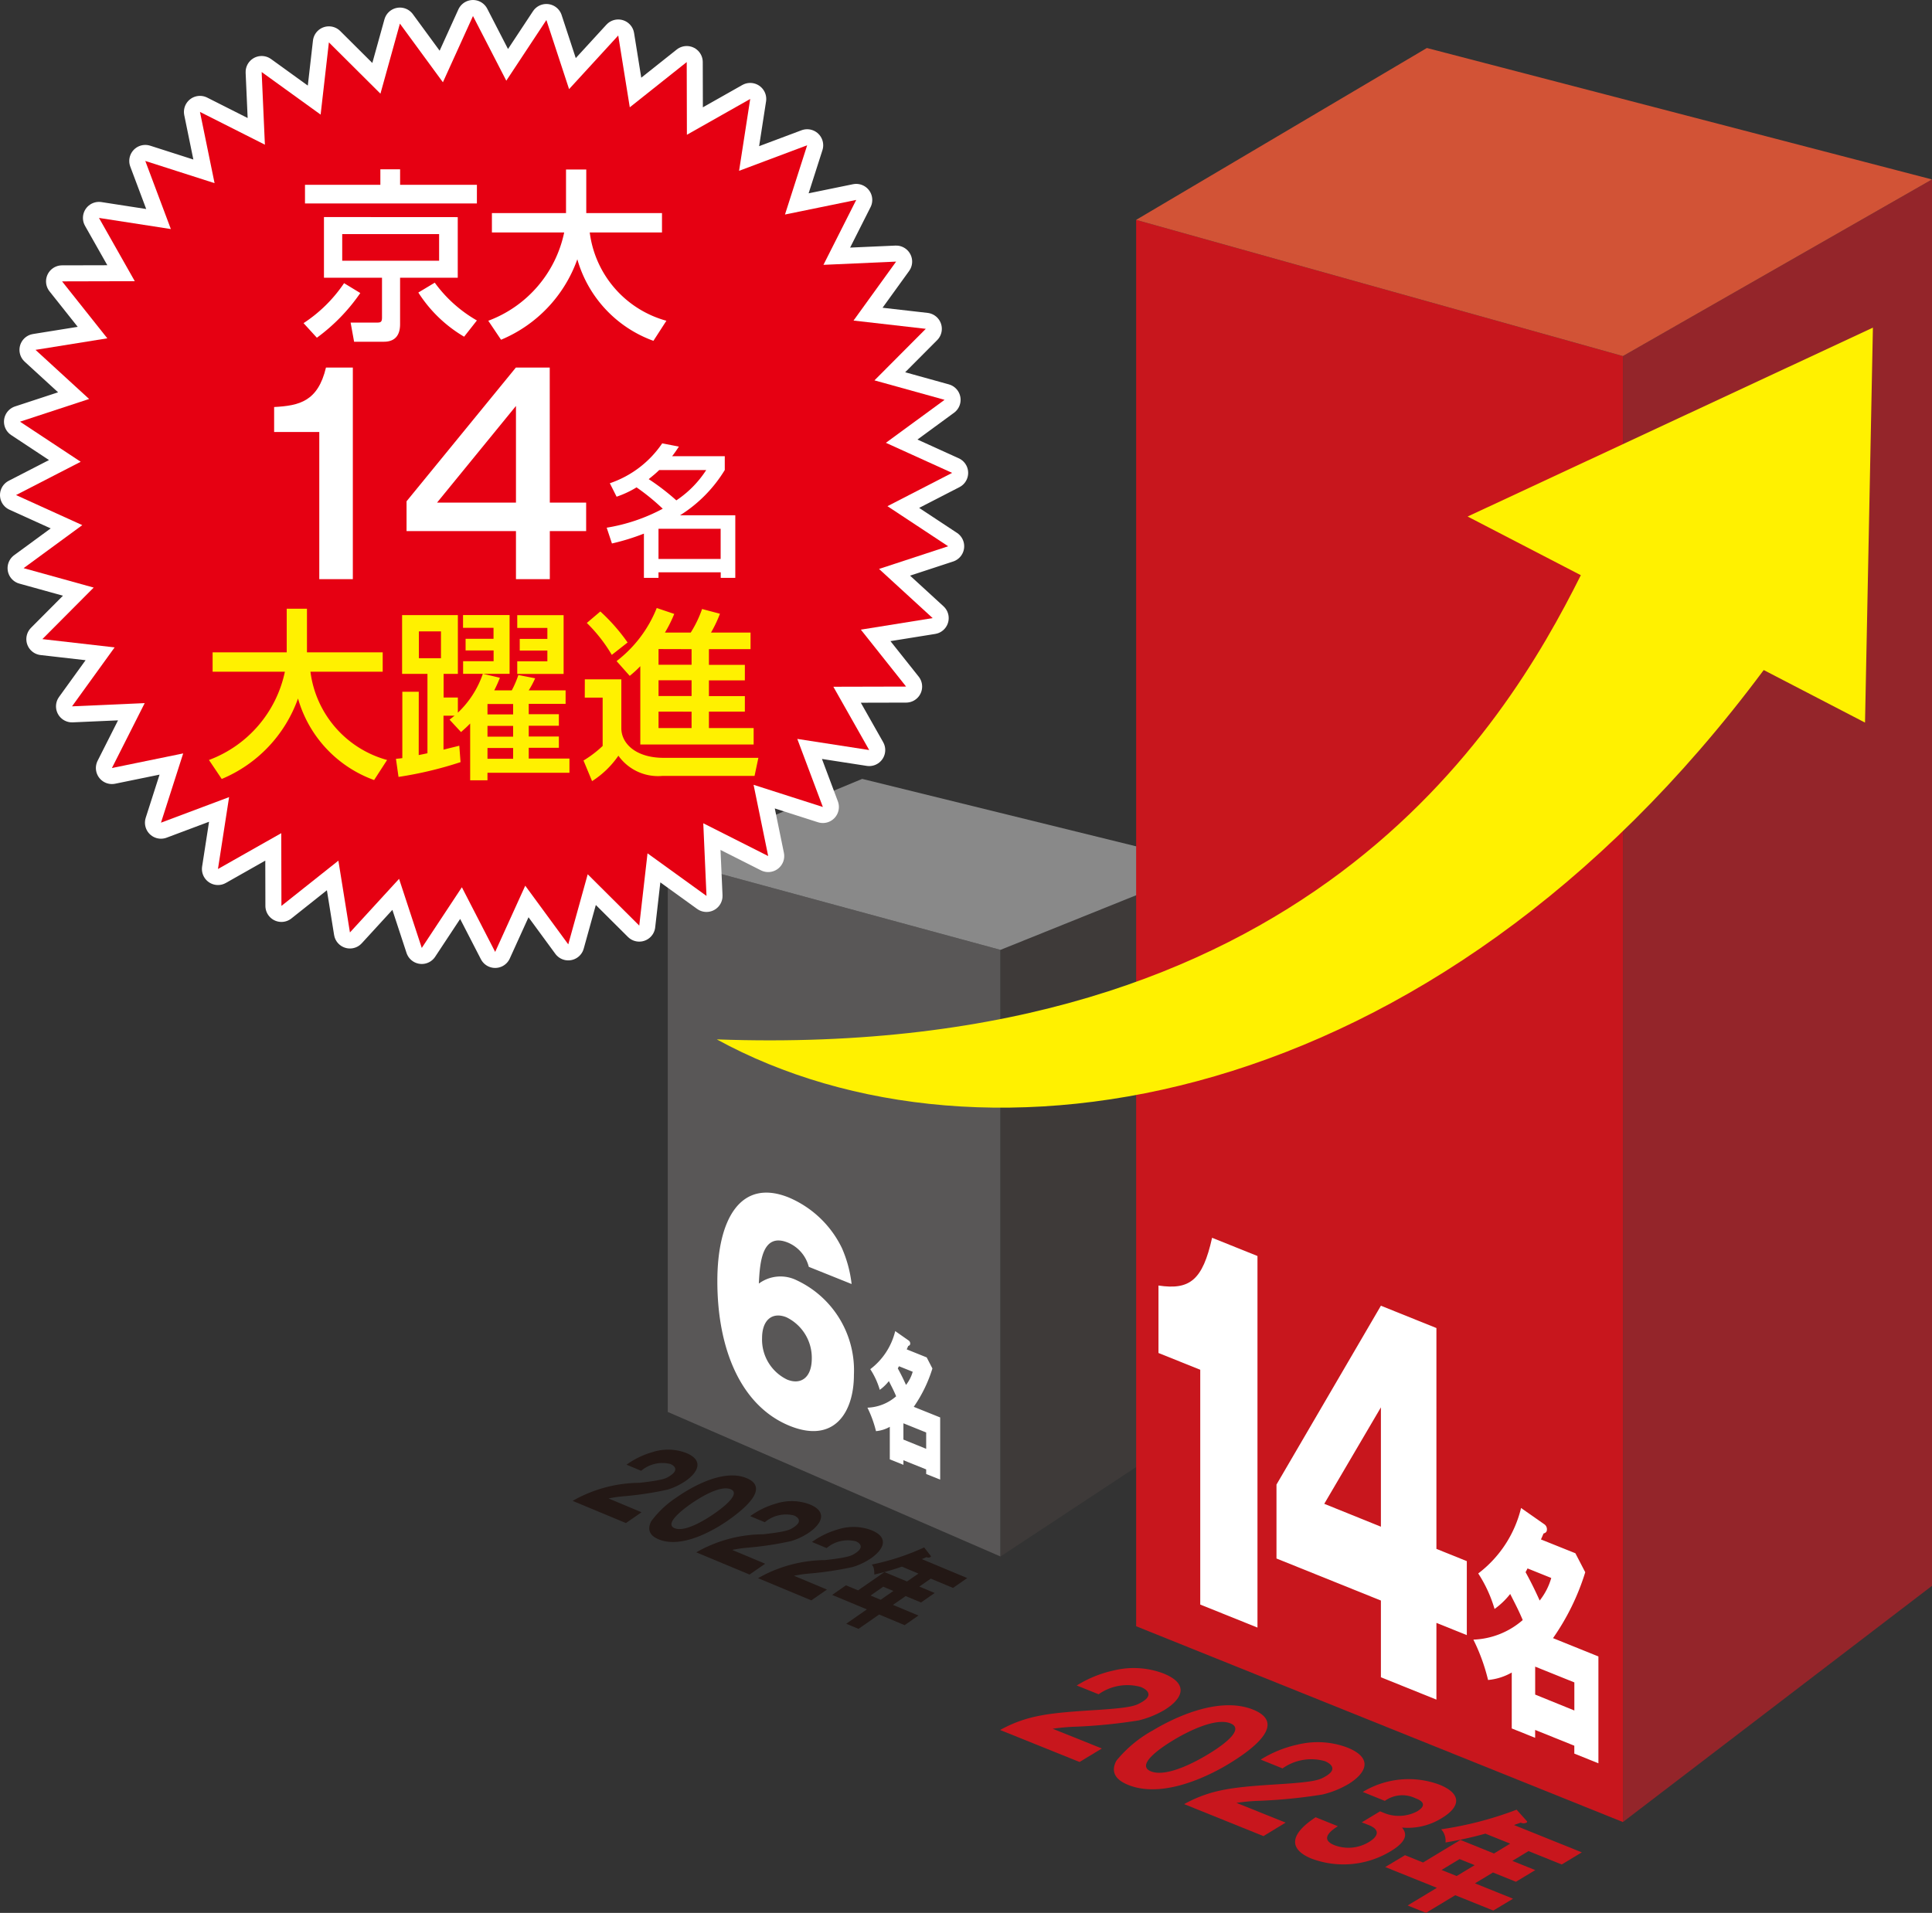 <svg xmlns="http://www.w3.org/2000/svg" width="34.535mm" height="34.202mm" viewBox="0 0 97.894 96.949"><rect x="0" y="0" width="97.894" height="96.949" fill="#333333" stroke="none"/><defs><style>.a{fill:#595757;}.b{fill:#3e3a39;}.c{fill:#898989;}.d{fill:#c8161d;}.e{fill:#94252a;}.f{fill:#d25336;}.g{fill:#fff;}.h{fill:#231815;}.i{fill:none;stroke:#fff;stroke-linecap:round;stroke-linejoin:round;stroke-width:1.625px;}.j{fill:#e60012;}.k{fill:#fff100;}</style></defs><polygon class="a" points="50.694 78.885 33.836 71.559 33.836 43.562 50.694 48.141 50.694 78.885"/><polygon class="b" points="50.694 78.885 61.391 71.831 61.391 43.834 50.694 48.141 50.694 78.885"/><polygon class="c" points="50.694 48.141 33.836 43.562 43.687 39.475 61.391 43.834 50.694 48.141"/><polygon class="d" points="82.233 92.344 57.568 82.42 57.568 11.143 82.233 18.046 82.233 92.344"/><polygon class="e" points="82.233 92.344 97.894 80.371 97.894 9.094 82.233 18.046 82.233 92.344"/><polygon class="f" points="82.233 18.046 57.568 11.143 72.299 2.432 97.894 9.094 82.233 18.046"/><path class="g" d="M60.816,81.321v-11.9L58.7,68.572v-3.42c1.581.239,2.239-.269,2.716-2.42l2.3.924V82.488Z"/><path class="g" d="M69.97,66.175l2.813,1.132V78.5l1.54.62V82.87l-1.54-.62v3.889L69.97,85.006V81.118l-5.291-2.131V75.24Zm0,11.2V71.327L67.1,76.215Z"/><path class="g" d="M76.6,84.766a2.95,2.95,0,0,1-1.2.378,9.666,9.666,0,0,0-.744-2.045,4.03,4.03,0,0,0,2.5-.992c-.2-.48-.366-.79-.635-1.322a3.918,3.918,0,0,1-.792.76,6.78,6.78,0,0,0-.827-1.8,5.906,5.906,0,0,0,2.17-3.318l1.18.826a.305.305,0,0,1,.13.259c0,.121-.055.172-.172.209-.035.083-.1.237-.131.3l1.745.7.5.963a11.973,11.973,0,0,1-1.633,3.339l2.3.928v5.415l-1.221-.491v-.4l-1.985-.8v.4L76.6,87.6Zm.8-5.276c-.026.05-.034.072-.1.189.2.359.467.88.715,1.439a3.306,3.306,0,0,0,.587-1.144Zm2.372,7.2V85.267l-1.985-.8v1.417Z"/><path class="g" d="M40.981,64.205a1.814,1.814,0,0,0-1.062-1.23c-1.337-.538-1.418,1.1-1.469,2.079a1.845,1.845,0,0,1,1.918-.168,5.039,5.039,0,0,1,2.9,4.791c0,1.908-1,3.495-3.245,2.591-2.471-1-3.675-3.877-3.675-7.338,0-3.134,1.174-5.224,3.613-4.242a5.266,5.266,0,0,1,2.7,2.57,6.291,6.291,0,0,1,.49,1.818Zm.152,4.641a2.281,2.281,0,0,0-1.285-2.085c-.7-.283-1.234.116-1.234,1.056a2.246,2.246,0,0,0,1.265,2.1C40.563,70.2,41.133,69.84,41.133,68.846Z"/><path class="g" d="M45.086,72.313a1.719,1.719,0,0,1-.7.219,5.7,5.7,0,0,0-.433-1.189,2.337,2.337,0,0,0,1.454-.577c-.116-.281-.211-.46-.369-.77a2.247,2.247,0,0,1-.46.443,3.912,3.912,0,0,0-.481-1.047,3.433,3.433,0,0,0,1.263-1.931l.684.479a.183.183,0,0,1,.076.152c0,.07-.032.1-.1.122-.021.048-.061.138-.076.174l1.012.407.289.561A7.029,7.029,0,0,1,46.3,71.3l1.338.538v3.151l-.709-.285v-.232l-1.153-.465v.232l-.69-.277Zm.465-3.07c-.017.029-.02.041-.06.11.116.209.272.511.416.837a1.944,1.944,0,0,0,.34-.667Zm1.378,4.185V72.6l-1.153-.465v.825Z"/><path class="d" d="M54.7,89.3l-4.025-1.622c1.409-.772,2.543-.865,4.908-1.015,1.8-.115,1.974-.221,2.3-.414.57-.344.234-.624-.076-.749a2.521,2.521,0,0,0-2.141.368l-1.107-.445a5.914,5.914,0,0,1,1.884-.764,4.252,4.252,0,0,1,2.51.155c1.371.552.91,1.331.035,1.858a4.747,4.747,0,0,1-1.3.522,26.994,26.994,0,0,1-3.148.316,10.24,10.24,0,0,0-1.2.106l2.491,1Z"/><path class="d" d="M62.224,89.418c-.729.44-3.2,1.793-5.056,1.045-.869-.35-.8-.858-.6-1.229A6.334,6.334,0,0,1,58.43,87.69c.73-.441,3.2-1.793,5.065-1.043C65.243,87.352,63.464,88.67,62.224,89.418ZM59.444,88.2c-.25.152-2.015,1.216-1.128,1.574s2.636-.706,2.894-.862c.281-.17,2.015-1.216,1.136-1.57S59.719,88.032,59.444,88.2Z"/><path class="d" d="M64.018,93.056,60,91.435c1.409-.772,2.543-.866,4.907-1.015,1.8-.116,1.976-.222,2.294-.414.57-.344.236-.625-.074-.75a2.522,2.522,0,0,0-2.142.369l-1.106-.446a5.918,5.918,0,0,1,1.883-.763,4.263,4.263,0,0,1,2.511.154c1.371.553.909,1.331.035,1.859A4.743,4.743,0,0,1,67,90.95a26.7,26.7,0,0,1-3.149.316,10,10,0,0,0-1.2.107l2.491,1Z"/><path class="d" d="M69,92.36l.928-.559.3.121a1.989,1.989,0,0,0,1.572-.116c.632-.381.1-.6-.081-.668a1.522,1.522,0,0,0-1.549.133l-1.119-.452a4.485,4.485,0,0,1,3.881-.371c1.119.45,1.106,1.1.132,1.691a3.256,3.256,0,0,1-2.021.485c.144.19.438.591-.58,1.2a4.618,4.618,0,0,1-4,.377c-1.029-.415-1.278-1.126.2-2.1l1.126.454c-.277.178-.973.64-.171.963a2,2,0,0,0,1.738-.157c.488-.293.59-.627,0-.863Z"/><path class="d" d="M76.631,94.312l1.161.467-.981.592L75.649,94.9l-.912.551,1.928.778-1,.6-1.928-.777-1.482.894-.93-.374,1.482-.894L70.19,94.624l1-.6.917.37L74,93.25l1.7.688.82-.5-1.256-.506a19.767,19.767,0,0,1-2.021.448.852.852,0,0,0-.219-.669,17.943,17.943,0,0,0,3.822-.993l.516.575c.02.023.033.052-.012.08a.325.325,0,0,1-.293,0c-.129.048-.243.086-.343.122l3.436,1.385-1.018.614-1.682-.678Zm-1.91.217-.765-.308-.913.551.765.308Z"/><path class="h" d="M31.715,77.191l-2.7-1.124a6.928,6.928,0,0,1,3.393-.916c1.237-.14,1.36-.226,1.584-.382.4-.28.184-.485-.025-.572a1.663,1.663,0,0,0-1.479.345l-.742-.31a4.259,4.259,0,0,1,1.318-.638,2.575,2.575,0,0,1,1.712.047c.92.383.576.991-.041,1.42a3.372,3.372,0,0,1-.911.436,16.973,16.973,0,0,1-2.166.331,6.615,6.615,0,0,0-.822.116l1.669.7Z"/><path class="h" d="M36.869,77.07c-.514.358-2.253,1.463-3.5.944-.582-.243-.519-.634-.367-.922a5.087,5.087,0,0,1,1.328-1.235c.516-.358,2.254-1.463,3.5-.943C39.006,75.4,37.744,76.463,36.869,77.07Zm-1.86-.854c-.177.124-1.422.988-.828,1.235s1.83-.614,2.013-.741c.2-.138,1.422-.986.83-1.233S35.2,76.082,35.009,76.216Z"/><path class="h" d="M37.979,79.8l-2.7-1.125a6.917,6.917,0,0,1,3.392-.916c1.237-.14,1.36-.226,1.586-.382.4-.279.184-.484-.026-.571a1.658,1.658,0,0,0-1.478.343l-.742-.309a4.213,4.213,0,0,1,1.316-.638,2.59,2.59,0,0,1,1.713.047c.92.383.576.991-.041,1.42a3.4,3.4,0,0,1-.912.436,16.9,16.9,0,0,1-2.166.331,6.458,6.458,0,0,0-.821.116l1.67.7Z"/><path class="h" d="M41.11,81.109l-2.7-1.125a6.947,6.947,0,0,1,3.394-.916c1.236-.139,1.359-.225,1.584-.381.4-.28.184-.485-.025-.572a1.665,1.665,0,0,0-1.479.344l-.742-.31a4.264,4.264,0,0,1,1.317-.637,2.574,2.574,0,0,1,1.712.047c.92.382.576.991-.041,1.42a3.431,3.431,0,0,1-.91.436,17,17,0,0,1-2.166.331,6.615,6.615,0,0,0-.822.116l1.669.7Z"/><path class="h" d="M46.582,80.41l.779.325-.693.481-.777-.325-.645.447,1.292.539-.7.488-1.292-.539-1.046.727-.622-.26,1.046-.727-1.759-.733.7-.487.614.256,1.336-.928,1.144.477.579-.4L45.7,79.4a13.078,13.078,0,0,1-1.4.4c.007-.344-.071-.441-.127-.506a12.093,12.093,0,0,0,2.653-.868l.332.425a.038.038,0,0,1-.011.061.2.2,0,0,1-.2.005c-.089.04-.168.073-.239.1l2.3.961-.719.5-1.127-.471Zm-1.314.222-.514-.215-.643.447.513.215Z"/><polygon class="i" points="47.861 20.263 44.888 22.442 48.244 23.966 44.967 25.654 48.043 27.685 44.541 28.835 47.258 31.326 43.619 31.911 45.912 34.796 42.226 34.805 44.042 38.013 40.399 37.449 41.694 40.899 38.184 39.775 38.924 43.385 35.635 41.724 35.798 45.406 32.81 43.248 32.391 46.91 29.779 44.309 28.794 47.861 26.614 44.888 25.09 48.244 23.403 44.967 21.371 48.043 20.221 44.541 17.731 47.258 17.146 43.619 14.26 45.912 14.251 42.226 11.044 44.042 11.608 40.399 8.157 41.694 9.282 38.184 5.671 38.924 7.332 35.635 3.65 35.798 5.808 32.81 2.147 32.391 4.747 29.779 1.196 28.794 4.169 26.614 0.812 25.09 4.089 23.403 1.014 21.371 4.516 20.221 1.799 17.731 5.438 17.146 3.145 14.26 6.83 14.251 5.015 11.044 8.657 11.608 7.362 8.157 10.872 9.282 10.132 5.671 13.422 7.332 13.258 3.65 16.246 5.808 16.665 2.147 19.277 4.747 20.263 1.196 22.442 4.169 23.966 0.812 25.654 4.089 27.685 1.014 28.835 4.516 31.326 1.799 31.911 5.438 34.796 3.145 34.805 6.83 38.013 5.015 37.449 8.657 40.899 7.362 39.775 10.872 43.385 10.132 41.724 13.422 45.406 13.258 43.248 16.246 46.91 16.665 44.309 19.277 47.861 20.263"/><polygon class="j" points="47.861 20.263 44.888 22.442 48.244 23.966 44.967 25.654 48.043 27.685 44.541 28.835 47.258 31.326 43.619 31.911 45.912 34.796 42.226 34.805 44.042 38.013 40.399 37.449 41.694 40.899 38.184 39.775 38.924 43.385 35.635 41.724 35.798 45.406 32.81 43.248 32.391 46.91 29.779 44.309 28.794 47.861 26.614 44.888 25.09 48.244 23.403 44.967 21.371 48.043 20.221 44.541 17.731 47.258 17.146 43.619 14.26 45.912 14.251 42.226 11.044 44.042 11.608 40.399 8.157 41.694 9.282 38.184 5.671 38.924 7.332 35.635 3.65 35.798 5.808 32.81 2.147 32.391 4.747 29.779 1.196 28.794 4.169 26.614 0.812 25.09 4.089 23.403 1.014 21.371 4.516 20.221 1.799 17.731 5.438 17.146 3.145 14.26 6.83 14.251 5.015 11.044 8.657 11.608 7.362 8.157 10.872 9.282 10.132 5.671 13.422 7.332 13.258 3.65 16.246 5.808 16.665 2.147 19.277 4.747 20.263 1.196 22.442 4.169 23.966 0.812 25.654 4.089 27.685 1.014 28.835 4.516 31.326 1.799 31.911 5.438 34.796 3.145 34.805 6.83 38.013 5.015 37.449 8.657 40.899 7.362 39.775 10.872 43.385 10.132 41.724 13.422 45.406 13.258 43.248 16.246 46.91 16.665 44.309 19.277 47.861 20.263"/><path class="k" d="M94.5,36.621l.4-20.016L74.364,26.178,80.1,29.151c-3.854,7.714-13.965,24.6-43.78,23.527C49.7,60,72.554,56.572,89.367,33.958Z"/><path class="g" d="M18.256,14.851a9.391,9.391,0,0,1-2.2,2.265l-.675-.739a7.258,7.258,0,0,0,2.053-2.026Zm5.908-4.54h-8.71V9.367h3.819V8.581h1v.786h3.892Zm-.97.693v3.07H20.272v2.358c0,.425-.149.887-.823.887H17.942l-.176-.97h1.285c.213,0,.305,0,.305-.25V14.074H16.415V11Zm-5.854.86v1.35h4.91v-1.35Zm6.177,5.2a6.888,6.888,0,0,1-2.32-2.238l.832-.5a6.829,6.829,0,0,0,2.135,1.915Z"/><path class="g" d="M24.741,16.256a6.106,6.106,0,0,0,3.846-4.475H24.925V10.8H28.68V8.59h1.026V10.8h3.837v.981H29.882a5.338,5.338,0,0,0,3.884,4.475l-.657,1.017a6.2,6.2,0,0,1-3.856-4.133,6.927,6.927,0,0,1-3.865,4.078Z"/><path class="g" d="M17.878,29.353h-1.7V21.894H13.89V20.628c1.279-.067,2.219-.285,2.627-2h1.361Z"/><path class="g" d="M27.859,25.474H29.7v1.443H27.859v2.436H26.144V26.917H20.6V25.406l5.54-6.779h1.715Zm-1.715,0v-4.9l-4,4.9Z"/><path class="g" d="M30.9,24.491a5.232,5.232,0,0,0,2.654-2.022l.846.165c-.129.193-.208.315-.344.487h2.668v.7a7,7,0,0,1-2.267,2.295h2.8v3.17h-.738v-.28H33.366v.28h-.739V27.044a11.366,11.366,0,0,1-1.62.5l-.266-.8a9.1,9.1,0,0,0,2.84-.961A11.05,11.05,0,0,0,32.254,24.7a4.982,4.982,0,0,1-1.011.473Zm2.5-.667c-.2.194-.294.265-.53.459a11.744,11.744,0,0,1,1.4,1.076,5.279,5.279,0,0,0,1.513-1.535ZM33.366,26.8v1.528h3.149V26.8Z"/><path class="k" d="M10.588,38.517a6.11,6.11,0,0,0,3.847-4.475H10.773v-.981h3.755v-2.21h1.026v2.21h3.837v.981H15.73a5.338,5.338,0,0,0,3.884,4.475l-.658,1.017A6.2,6.2,0,0,1,15.1,35.4a6.932,6.932,0,0,1-3.865,4.079Z"/><path class="k" d="M21.216,38.267c.1-.018.369-.074.443-.092V34.152H20.374V31.175H23.2v2.977h-.722v1.2H23.2v.767a4.889,4.889,0,0,0,1.266-1.97h-1v-.638h1.545v-.545H23.592v-.592h1.415v-.555H23.462v-.647h2.359v2.977h-1.35l.859.2a6.371,6.371,0,0,1-.286.638h.888a4.715,4.715,0,0,0,.332-.777l.852.166a4.627,4.627,0,0,1-.325.611h1.868v.684H26.791v.527h1.527v.583H26.791v.545h1.527v.574H26.791v.545h2.063v.721H24.7v.379h-.877V36.668c-.158.166-.288.277-.463.434l-.582-.629c.157-.12.194-.157.258-.2h-.564v1.72c.518-.13.573-.139.8-.2l.064.833a19.3,19.3,0,0,1-3.143.749l-.13-.916c.157-.018.2-.018.323-.037V35.059h.833ZM21.225,32v1.359h1.119V32Zm3.476,3.68v.527H26v-.527Zm0,1.11v.545H26v-.545Zm0,1.119v.545H26v-.545Zm1.508-6.732h2.349v2.977H26.209v-.638h1.526v-.545h-1.4v-.592h1.4v-.555H26.209Z"/><path class="k" d="M29.633,34.43h1.85v2.478c0,.777.739,1.5,2.144,1.5h4.8l-.194.915h-4.66A2.462,2.462,0,0,1,31.334,38.3,4.658,4.658,0,0,1,30,39.589l-.434-1.045a5.612,5.612,0,0,0,.97-.739v-2.45h-.906Zm.786-3.44A9.517,9.517,0,0,1,31.8,32.562l-.8.628a7.758,7.758,0,0,0-1.266-1.618Zm2.025,2.774a5.778,5.778,0,0,1-.536.49l-.666-.749a6.347,6.347,0,0,0,2.035-2.691l.887.3a6.691,6.691,0,0,1-.471.944H35a5.718,5.718,0,0,0,.574-1.193l.906.24a6.415,6.415,0,0,1-.453.953H38.03V32.9H35.921v.795h1.821v.786H35.921v.8h1.821v.786H35.921V36.9h2.266v.833H32.444Zm.924-.869v.795h1.674V32.9Zm0,1.581v.8h1.674v-.8Zm0,1.59V36.9h1.674v-.832Z"/></svg>
